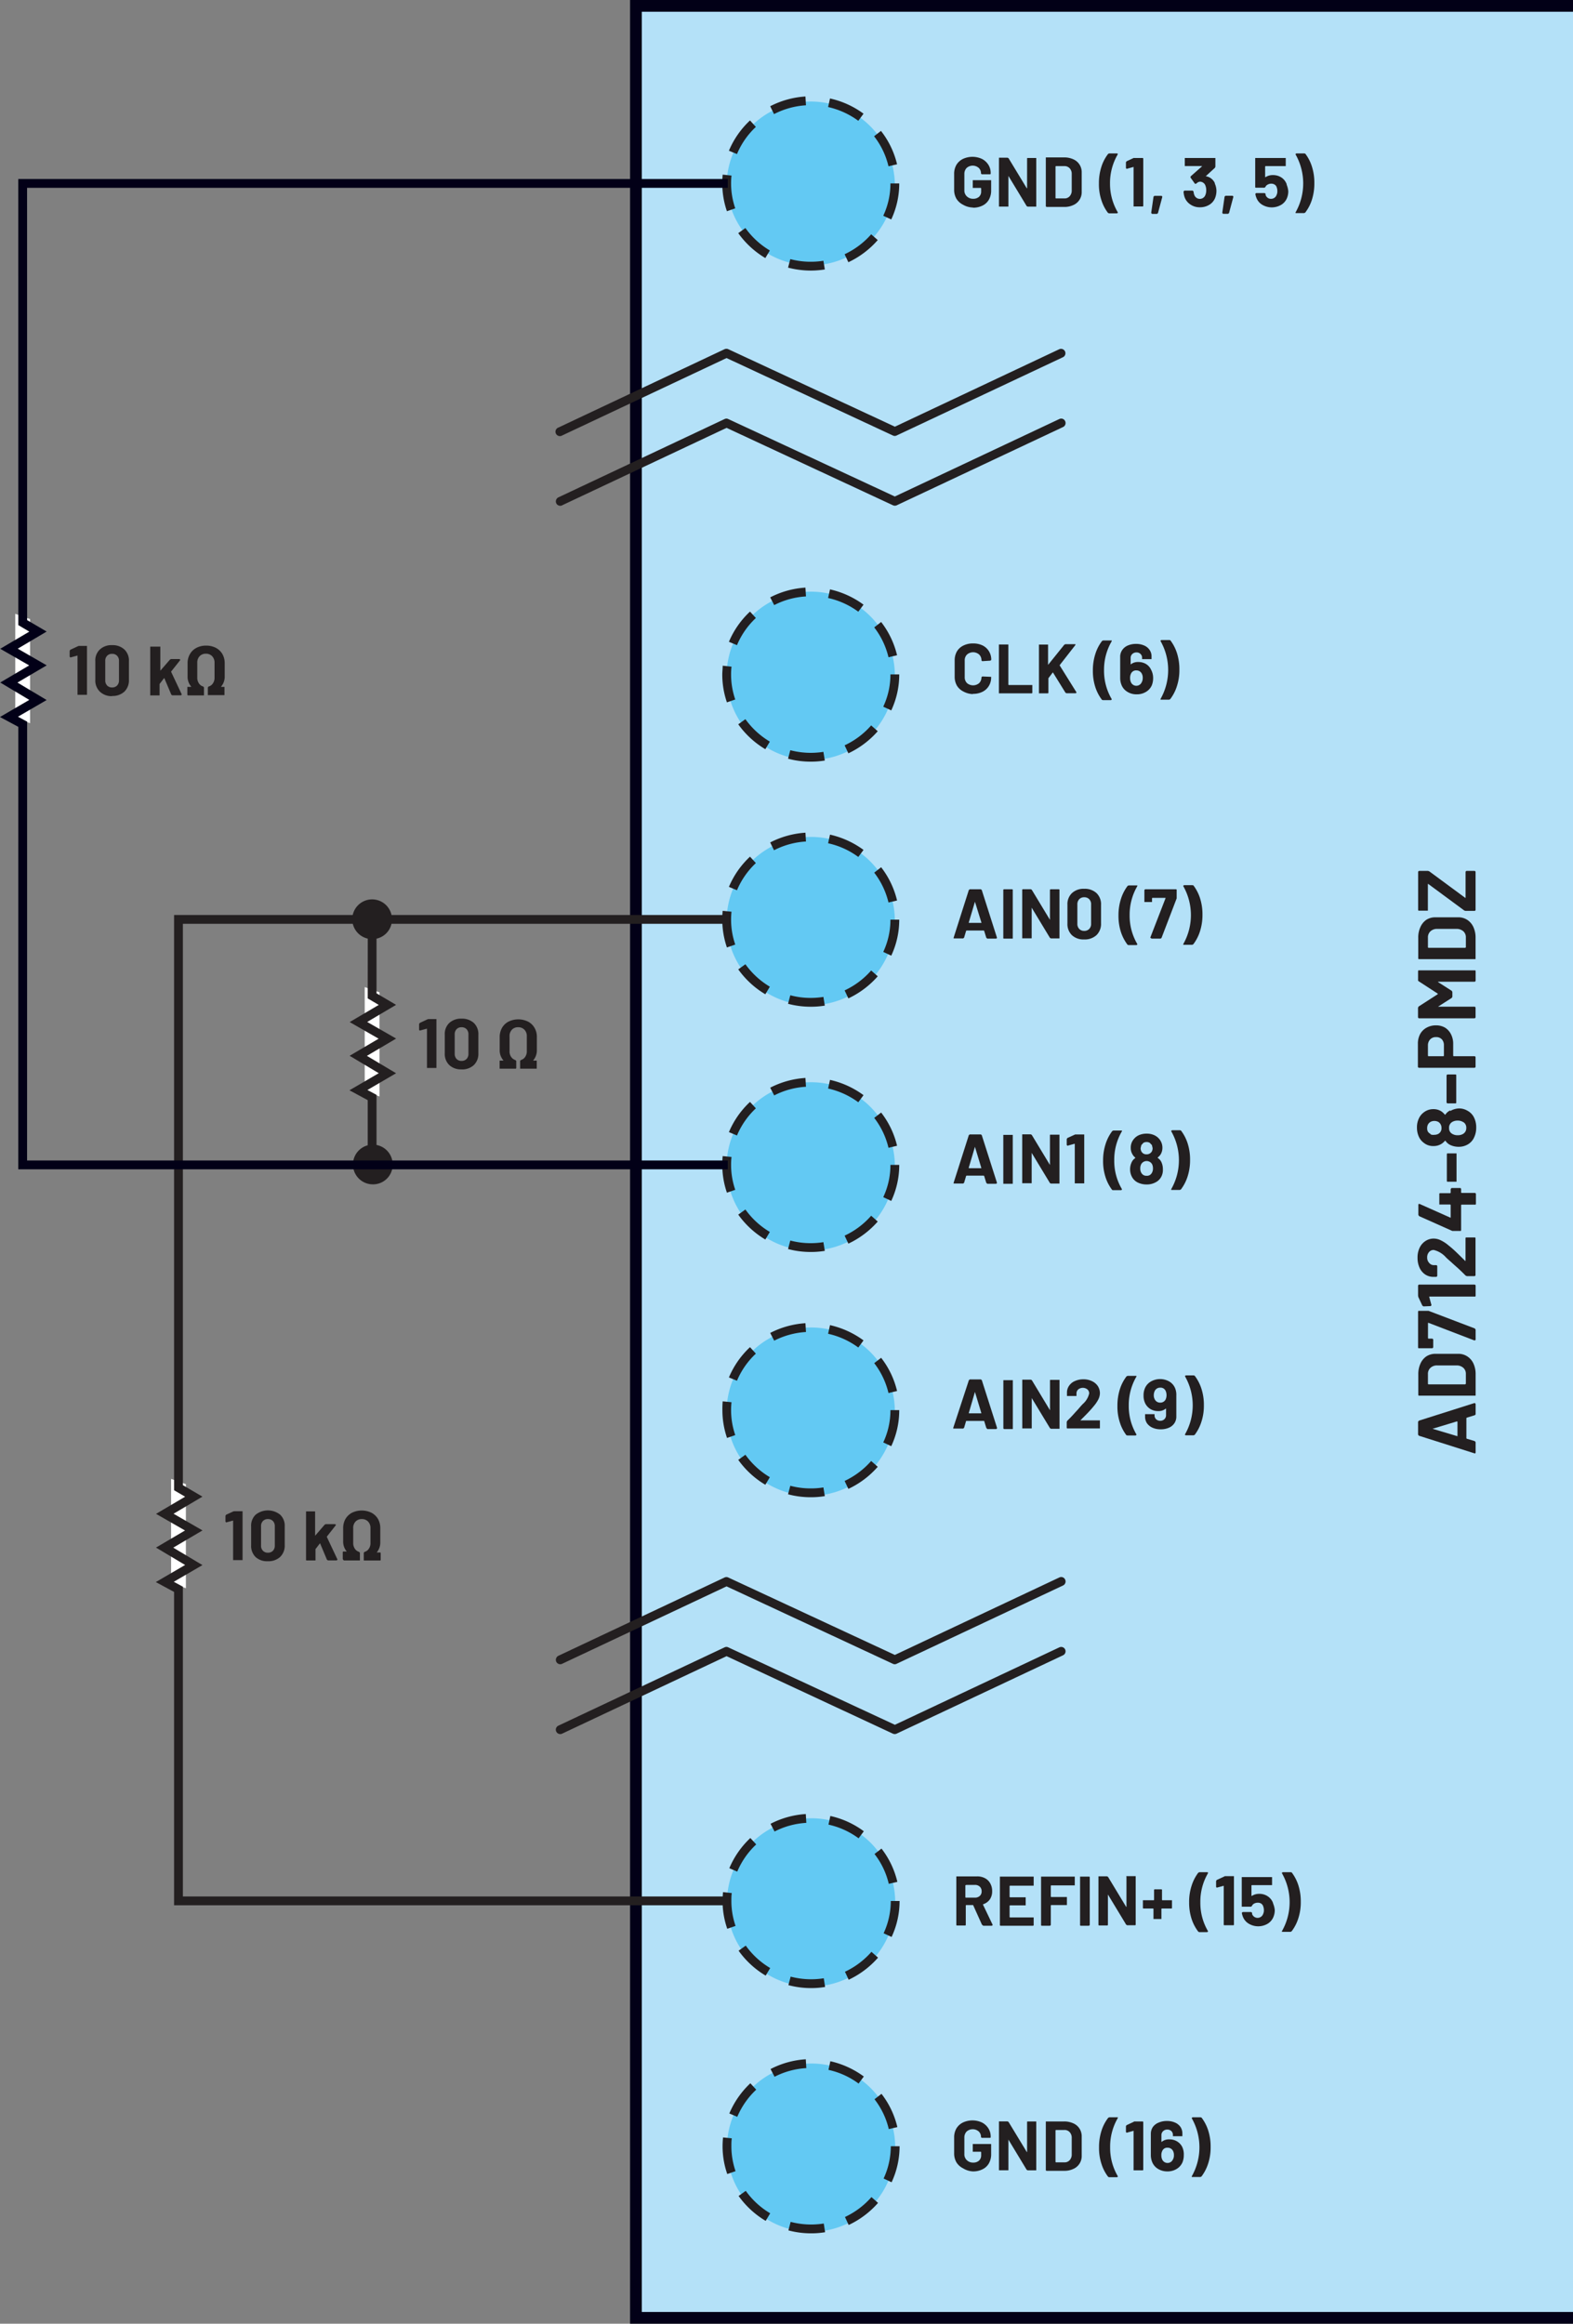 <svg id="Layer_1" data-name="Layer 1" xmlns="http://www.w3.org/2000/svg" viewBox="0 0 267.83 395.48"><rect x="0" y="0" width="267.83" height="395.48" fill="#808080" stroke="none"/><defs><style>.cls-1{fill:#b4e1f8;}.cls-2{fill:#020017;}.cls-3{fill:#63c9f3;fill-rule:evenodd;}.cls-4{fill:#231f20;}.cls-5{fill:#fff;}</style></defs><polyline class="cls-1" points="267.83 394.48 108.28 394.48 108.28 1 267.83 1"/><polygon class="cls-2" points="267.83 393.48 109.28 393.48 109.28 2 267.83 2 267.83 0 107.28 0 107.28 395.48 267.83 395.48 267.83 393.48 267.83 393.48"/><path class="cls-3" d="M152.36,31.22a14.32,14.32,0,0,1-28.63,0,14.32,14.32,0,0,1,28.63,0Z"/><path class="cls-4" d="M151.61,31.22a12.87,12.87,0,0,1-1.22,5.5l1.36.63a14.36,14.36,0,0,0,1.36-6.13Zm-2.76-8a13.22,13.22,0,0,1,2.43,5.08l1.46-.34A14.71,14.71,0,0,0,150,22.28l-1.18.92Zm-7.85-5a13.68,13.68,0,0,1,5.14,2.34l.89-1.21a15.07,15.07,0,0,0-5.71-2.59L141,18.22Zm-9.21,1.2a13.69,13.69,0,0,1,5.44-1.5l-.09-1.5a15.22,15.22,0,0,0-6,1.66Zm-6.31,6.81a13.37,13.37,0,0,1,3.22-4.63l-1-1.1a15,15,0,0,0-3.59,5.15l1.39.58Zm-.29,9.23a13,13,0,0,1-.71-4.24,11.9,11.9,0,0,1,.07-1.34l-1.5-.16a14.92,14.92,0,0,0-.07,1.5,14.53,14.53,0,0,0,.79,4.73l1.42-.49Zm5.89,7.17a13.69,13.69,0,0,1-4.16-3.82l-1.22.87a15.2,15.2,0,0,0,4.61,4.24Zm9.12,1.75a13.73,13.73,0,0,1-5.64-.28l-.38,1.45a15.43,15.43,0,0,0,3.87.5,15.73,15.73,0,0,0,2.39-.19l-.24-1.48Zm8.13-4.5a13.79,13.79,0,0,1-4.52,3.39l.64,1.36a15.26,15.26,0,0,0,5-3.77l-1.13-1Z"/><path class="cls-3" d="M152.36,114.78a14.32,14.32,0,1,1-14.31-14.08A14.26,14.26,0,0,1,152.36,114.78Z"/><path class="cls-4" d="M151.61,114.78a12.86,12.86,0,0,1-1.22,5.49l1.36.64a14.36,14.36,0,0,0,1.36-6.13Zm-2.76-8a13.36,13.36,0,0,1,2.43,5.08l1.46-.34a14.85,14.85,0,0,0-2.71-5.66Zm-7.85-5a13.51,13.51,0,0,1,5.14,2.33l.89-1.2a15.25,15.25,0,0,0-5.71-2.6l-.32,1.47ZM131.79,103a13.52,13.52,0,0,1,5.44-1.49l-.09-1.5a15.06,15.06,0,0,0-6,1.66l.69,1.33Zm-6.31,6.81a13.46,13.46,0,0,1,3.22-4.63l-1-1.09a15,15,0,0,0-3.59,5.14l1.39.58Zm-.29,9.24a13,13,0,0,1-.71-4.24,12,12,0,0,1,.07-1.35l-1.5-.16c0,.5-.07,1-.07,1.51a14.58,14.58,0,0,0,.79,4.73l1.42-.49Zm5.89,7.17a13.82,13.82,0,0,1-4.16-3.82l-1.22.87a15.2,15.2,0,0,0,4.61,4.24l.77-1.29Zm9.12,1.74a13.73,13.73,0,0,1-5.64-.28l-.38,1.45a15,15,0,0,0,3.87.5,14.54,14.54,0,0,0,2.39-.19l-.24-1.48Zm8.13-4.5a13.65,13.65,0,0,1-4.52,3.39l.64,1.36a15.37,15.37,0,0,0,5-3.76Z"/><path class="cls-3" d="M152.36,156.52a14.32,14.32,0,1,1-14.31-14.08A14.26,14.26,0,0,1,152.36,156.52Z"/><path class="cls-4" d="M151.61,156.52a12.86,12.86,0,0,1-1.22,5.49l1.36.64a14.36,14.36,0,0,0,1.36-6.13Zm-2.76-8a13.36,13.36,0,0,1,2.43,5.08l1.46-.34a14.85,14.85,0,0,0-2.71-5.66l-1.18.92Zm-7.85-5a13.51,13.51,0,0,1,5.14,2.33l.89-1.2a15.25,15.25,0,0,0-5.71-2.6l-.32,1.47Zm-9.21,1.19a13.52,13.52,0,0,1,5.44-1.49l-.09-1.5a15.22,15.22,0,0,0-6,1.66Zm-6.31,6.81a13.56,13.56,0,0,1,3.22-4.63l-1-1.09a15,15,0,0,0-3.59,5.14l1.39.58Zm-.29,9.24a13,13,0,0,1-.71-4.24,12.08,12.08,0,0,1,.07-1.35l-1.5-.15a14.78,14.78,0,0,0-.07,1.5,14.58,14.58,0,0,0,.79,4.73l1.42-.49Zm5.89,7.17a13.82,13.82,0,0,1-4.16-3.82l-1.22.87a15.2,15.2,0,0,0,4.61,4.24Zm9.12,1.74a13.86,13.86,0,0,1-2.15.17,13.41,13.41,0,0,1-3.49-.45l-.38,1.45a15,15,0,0,0,3.87.5,14.54,14.54,0,0,0,2.39-.19l-.24-1.48Zm8.13-4.5a13.65,13.65,0,0,1-4.52,3.39l.64,1.36a15.37,15.37,0,0,0,5-3.76l-1.13-1Z"/><path class="cls-3" d="M152.36,198.26a14.32,14.32,0,1,1-14.31-14.07A14.26,14.26,0,0,1,152.36,198.26Z"/><path class="cls-4" d="M151.61,198.26a12.86,12.86,0,0,1-1.22,5.49l1.36.64a14.36,14.36,0,0,0,1.36-6.13Zm-2.76-8a13.33,13.33,0,0,1,2.43,5.09l1.46-.35a14.74,14.74,0,0,0-2.71-5.65l-1.18.91Zm-7.85-5a13.68,13.68,0,0,1,5.14,2.34l.89-1.21a15.25,15.25,0,0,0-5.71-2.6Zm-9.21,1.19a13.52,13.52,0,0,1,5.44-1.49l-.09-1.5a15.22,15.22,0,0,0-6,1.66l.69,1.33Zm-6.31,6.81a13.56,13.56,0,0,1,3.22-4.63l-1-1.09a15,15,0,0,0-3.59,5.14l1.39.58Zm-.29,9.24a13,13,0,0,1-.71-4.24,12.21,12.21,0,0,1,.07-1.35l-1.5-.15a14.78,14.78,0,0,0-.07,1.5,14.58,14.58,0,0,0,.79,4.73l1.42-.49Zm5.89,7.17a13.69,13.69,0,0,1-4.16-3.82l-1.22.87a15.2,15.2,0,0,0,4.61,4.24l.77-1.29Zm9.12,1.74a13.86,13.86,0,0,1-2.15.17,13.41,13.41,0,0,1-3.49-.45l-.38,1.45a15,15,0,0,0,3.87.5,14.54,14.54,0,0,0,2.39-.19l-.24-1.48Zm8.13-4.5a13.65,13.65,0,0,1-4.52,3.39l.64,1.36a15.37,15.37,0,0,0,5-3.76l-1.13-1Z"/><path class="cls-3" d="M152.36,240a14.32,14.32,0,1,1-14.31-14.07A14.26,14.26,0,0,1,152.36,240Z"/><path class="cls-4" d="M151.61,240a12.83,12.83,0,0,1-1.22,5.49l1.36.64a14.36,14.36,0,0,0,1.36-6.13Zm-2.76-8a13.33,13.33,0,0,1,2.43,5.09l1.46-.35a14.74,14.74,0,0,0-2.71-5.65ZM141,227a13.68,13.68,0,0,1,5.14,2.34l.89-1.21a15.25,15.25,0,0,0-5.71-2.6Zm-9.21,1.19a13.68,13.68,0,0,1,5.44-1.49l-.09-1.5a15.22,15.22,0,0,0-6,1.66l.69,1.33ZM125.48,235a13.42,13.42,0,0,1,3.22-4.62l-1-1.1a15,15,0,0,0-3.59,5.15l1.39.57Zm-.29,9.24a13,13,0,0,1-.71-4.24,12.21,12.21,0,0,1,.07-1.35l-1.5-.15A14.78,14.78,0,0,0,123,240a14.58,14.58,0,0,0,.79,4.73l1.42-.49Zm5.89,7.17a13.69,13.69,0,0,1-4.16-3.82l-1.22.87a15.2,15.2,0,0,0,4.61,4.24l.77-1.29Zm9.12,1.74a12.73,12.73,0,0,1-2.15.17,13.41,13.41,0,0,1-3.49-.45l-.38,1.45a15,15,0,0,0,3.87.5,14.54,14.54,0,0,0,2.39-.19Zm8.13-4.5a13.82,13.82,0,0,1-4.52,3.4l.64,1.35a15.23,15.23,0,0,0,5-3.76Z"/><path class="cls-3" d="M152.42,323.54a14.32,14.32,0,1,1-14.32-14.08A14.26,14.26,0,0,1,152.42,323.54Z"/><path class="cls-4" d="M151.67,323.54a13,13,0,0,1-1.22,5.49l1.36.63a14.46,14.46,0,0,0,1.36-6.12Zm-2.77-8a13.15,13.15,0,0,1,2.43,5.08l1.46-.34a14.76,14.76,0,0,0-2.7-5.66l-1.19.92Zm-7.84-5a13.47,13.47,0,0,1,5.13,2.33l.89-1.2a15,15,0,0,0-5.7-2.6Zm-9.21,1.19a13.52,13.52,0,0,1,5.44-1.49l-.09-1.5a15.06,15.06,0,0,0-6,1.66l.69,1.33Zm-6.32,6.81a13.49,13.49,0,0,1,3.23-4.63l-1-1.09a15.13,15.13,0,0,0-3.58,5.14Zm-.29,9.24a13,13,0,0,1-.71-4.24c0-.46,0-.91.07-1.35l-1.49-.16a15.11,15.11,0,0,0-.08,1.51,14.32,14.32,0,0,0,.8,4.73l1.41-.49Zm5.9,7.17a13.59,13.59,0,0,1-4.16-3.82l-1.22.87a15.2,15.2,0,0,0,4.61,4.24l.77-1.29Zm9.12,1.74a13.73,13.73,0,0,1-5.64-.28l-.38,1.45a14.91,14.91,0,0,0,3.86.5,14.46,14.46,0,0,0,2.39-.19Zm8.12-4.5a13.71,13.71,0,0,1-4.51,3.39l.63,1.36a15.26,15.26,0,0,0,5-3.76l-1.13-1Z"/><path class="cls-3" d="M152.42,365.28A14.32,14.32,0,1,1,138.1,351.2,14.26,14.26,0,0,1,152.42,365.28Z"/><path class="cls-4" d="M151.67,365.28a13,13,0,0,1-1.22,5.49l1.36.64a14.51,14.51,0,0,0,1.36-6.13Zm-2.77-8a13.21,13.21,0,0,1,2.43,5.08l1.46-.34a14.76,14.76,0,0,0-2.7-5.66Zm-7.84-5a13.47,13.47,0,0,1,5.13,2.33l.89-1.2a15.2,15.2,0,0,0-5.7-2.6Zm-9.21,1.19a13.52,13.52,0,0,1,5.44-1.49l-.09-1.5a15.06,15.06,0,0,0-6,1.66l.69,1.33Zm-6.32,6.81a13.59,13.59,0,0,1,3.23-4.63l-1-1.09a15.13,15.13,0,0,0-3.58,5.14l1.38.58Zm-.29,9.24a13,13,0,0,1-.71-4.24c0-.46,0-.91.07-1.35l-1.49-.15a14.76,14.76,0,0,0-.08,1.5,14.32,14.32,0,0,0,.8,4.73l1.41-.49Zm5.9,7.17a13.59,13.59,0,0,1-4.16-3.82l-1.22.87a15.2,15.2,0,0,0,4.61,4.24l.77-1.29Zm9.12,1.74a13.73,13.73,0,0,1-5.64-.28l-.38,1.45a14.91,14.91,0,0,0,3.86.5,14.46,14.46,0,0,0,2.39-.19Zm8.12-4.5a13.71,13.71,0,0,1-4.51,3.39l.63,1.36a15.26,15.26,0,0,0,5-3.76Z"/><path class="cls-4" d="M222.09,26.11h-1.37l-.13.1,0,.07a10,10,0,0,1,0,9.87v.12l.11,0h1.35l.18-.08a7.15,7.15,0,0,0,1.14-2.18,9.08,9.08,0,0,0,.42-2.85,8.91,8.91,0,0,0-.42-2.83,7.06,7.06,0,0,0-1.12-2.17Zm-3,5.28a2.31,2.31,0,0,0-.89-1.17,2.59,2.59,0,0,0-1.47-.42,2.2,2.2,0,0,0-1.25.35l-.07,0V28.33l.06-.06h3.35l.1,0,0-.1V27l0-.11-.1,0h-5l-.1,0,0,.11V31.8l0,.1.1.05h1.48l.15-.12a.81.81,0,0,1,.39-.41,1.22,1.22,0,0,1,.62-.16,1.07,1.07,0,0,1,.59.17.81.81,0,0,1,.34.48,1.72,1.72,0,0,1,.1.62,1.41,1.41,0,0,1-.12.63,1,1,0,0,1-.37.5,1,1,0,0,1-.59.18.91.91,0,0,1-.56-.17,1,1,0,0,1-.36-.48l0-.08,0-.12-.16-.13h-1.45l-.14.13v0a2.66,2.66,0,0,0,.18.66,2.34,2.34,0,0,0,1,1.2,3.17,3.17,0,0,0,3.24,0,2.38,2.38,0,0,0,1-1.22,3,3,0,0,0,.19-1.11A4,4,0,0,0,219.06,31.39Zm-10.85,5h.86l.16-.12.75-2.8-.12-.15h-1.23l-.15.13-.4,2.78Zm-1.38-5.19A2,2,0,0,0,205.35,30l-.06,0,0,0,1.57-1.44.08-.18V27l0-.11-.1,0h-5l-.11,0,0,.11v1.16l0,.1.11,0h2.82l0,0,0,.05L202.75,30l-.05.12,0,.09.71,1,.1.08.1,0L204,31l.28-.08a1,1,0,0,1,.92.56,2.08,2.08,0,0,1,.18.93,2,2,0,0,1-.17.84,1,1,0,0,1-1.86-.07,2.09,2.09,0,0,1-.13-.59l-.15-.15h-1.41l-.14.15a3.35,3.35,0,0,0,.19,1,2.5,2.5,0,0,0,1,1.23,2.78,2.78,0,0,0,1.6.46,3,3,0,0,0,1.6-.43,2.39,2.39,0,0,0,1-1.2,3.36,3.36,0,0,0,.21-1.2A3.21,3.21,0,0,0,206.83,31.21ZM196.15,36.4H197l.16-.12.75-2.8-.12-.15h-1.23l-.15.13-.4,2.78Zm-3.07-9.54-1.26.59-.11.16,0,1,.11.13h0l1.19-.33h0l0,.05v6.58l0,.1.1,0h1.4l.1,0,.05-.1V27l-.05-.11-.1,0h-1.45Zm-4.25,9.45h1.37l.13-.09,0-.07A9.53,9.53,0,0,1,189,31.23a9.64,9.64,0,0,1,1.31-4.95v-.12l-.11-.05h-1.35l-.18.09a7.09,7.09,0,0,0-1.14,2.19,9.08,9.08,0,0,0-.42,2.85,8.53,8.53,0,0,0,.42,2.82,7.06,7.06,0,0,0,1.12,2.17Zm-9.11-2.6V28.33l.06-.06h1.44a1.18,1.18,0,0,1,.92.38,1.39,1.39,0,0,1,.34,1V32.4a1.42,1.42,0,0,1-.35,1,1.14,1.14,0,0,1-.89.37h-1.46Zm-1.54,1.51h3a3.52,3.52,0,0,0,1.57-.32,2.38,2.38,0,0,0,1.43-2.22V29.37A2.42,2.42,0,0,0,183.8,28a2.37,2.37,0,0,0-1.05-.89,3.67,3.67,0,0,0-1.57-.32h-3l-.11,0,0,.11v8.11l0,.1ZM174.88,27v5l0,.05-.05,0-3.1-5.11-.17-.1H170.2l-.11,0,0,.11v8.11l0,.1.11,0h1.4l.1,0,0-.1,0-5.07,0-.05,0,0,3.11,5.14.17.09h1.35l.11,0,0-.1V27l0-.11-.11,0H175l-.1,0Zm-9.22,8.35a3.53,3.53,0,0,0,1.63-.36,2.48,2.48,0,0,0,1.08-1,3.12,3.12,0,0,0,.39-1.59V30.77l0-.1-.1,0h-2.93l-.1,0,0,.1v1.1l0,.11.1,0H167l.06.06v.54a1.2,1.2,0,0,1-.37.92,1.45,1.45,0,0,1-1,.33,1.49,1.49,0,0,1-1.07-.41,1.36,1.36,0,0,1-.42-1.05V29.63a1.45,1.45,0,0,1,.39-1.05,1.56,1.56,0,0,1,2.06,0,1.23,1.23,0,0,1,.38.93v0l.05.1.1.05h1.4l.1-.05,0-.1v-.08a2.55,2.55,0,0,0-.39-1.38,2.78,2.78,0,0,0-1.09-1,3.85,3.85,0,0,0-3.25,0,2.69,2.69,0,0,0-1.1,1,3,3,0,0,0-.39,1.55v2.69a3,3,0,0,0,.39,1.54,2.76,2.76,0,0,0,1.1,1A3.53,3.53,0,0,0,165.66,35.32Z"/><path class="cls-4" d="M199.1,108.93h-1.37l-.13.09,0,.08a10,10,0,0,1,0,9.86v.12l.11,0h1.36l.18-.09a7.12,7.12,0,0,0,1.13-2.18,8.77,8.77,0,0,0,.43-2.84,9,9,0,0,0-.42-2.84,7.3,7.3,0,0,0-1.13-2.17Zm-4.71,7.2a1,1,0,0,1-1.82,0,1.64,1.64,0,0,1-.15-.73,1.62,1.62,0,0,1,.18-.81.94.94,0,0,1,.9-.49,1,1,0,0,1,.87.48,1.47,1.47,0,0,1,.2.79A1.5,1.5,0,0,1,194.39,116.13ZM196,114a2.24,2.24,0,0,0-.89-1,2.53,2.53,0,0,0-1.29-.33,1.94,1.94,0,0,0-1.31.42l0,0,0,0V112a.9.9,0,0,1,.28-.69,1,1,0,0,1,.72-.27.92.92,0,0,1,.69.27.86.86,0,0,1,.26.66v.1l0,.11.11,0h1.4l.1,0,0-.11v-.33a1.87,1.87,0,0,0-.33-1.12,2.08,2.08,0,0,0-.93-.76,3.3,3.3,0,0,0-1.38-.27,3.46,3.46,0,0,0-1.4.27,2.15,2.15,0,0,0-.95.77,2,2,0,0,0-.35,1.15v3.61a3.13,3.13,0,0,0,.22,1.17,2.36,2.36,0,0,0,1,1.18,2.88,2.88,0,0,0,1.6.43,2.93,2.93,0,0,0,1.56-.41,2.43,2.43,0,0,0,1-1.11,3.31,3.31,0,0,0,.23-1.25A2.94,2.94,0,0,0,196,114Zm-8.21,5.16h1.37l.13-.1,0-.07a9.48,9.48,0,0,1-1.31-4.92,9.58,9.58,0,0,1,1.31-4.94V109l-.11,0h-1.35l-.18.08a7.09,7.09,0,0,0-1.14,2.19,9.07,9.07,0,0,0-.43,2.85,8.91,8.91,0,0,0,.42,2.83,7.25,7.25,0,0,0,1.13,2.16ZM177,118h1.4l.11-.05,0-.1V115.5l0-.07.76-1,0,0,0,0,2.14,3.46.17.1h1.58l.12-.09,0-.08-2.84-4.55,0-.08,2.67-3.42,0-.13-.12,0h-1.59l-.18.08-2.77,3.44,0,0,0,0v-3.36l0-.1-.11,0H177l-.1,0,0,.1v8.11l0,.1Zm-6.86,0h5.53l.1-.05,0-.1v-1.16l0-.1-.1,0h-3.92l-.06-.06v-6.74l0-.1-.1,0h-1.4l-.11,0,0,.1v8.11l0,.1Zm-4.49.09a3.52,3.52,0,0,0,1.63-.35,2.59,2.59,0,0,0,1.09-1,2.72,2.72,0,0,0,.39-1.46l0-.09-.11,0-1.4-.06-.14.13a1.37,1.37,0,0,1-.39,1,1.6,1.6,0,0,1-2.07,0,1.37,1.37,0,0,1-.39-1V112.4a1.35,1.35,0,0,1,.39-1,1.57,1.57,0,0,1,2.07,0,1.35,1.35,0,0,1,.39,1l.12.13h0l1.4-.09.15-.13a2.72,2.72,0,0,0-.39-1.46,2.63,2.63,0,0,0-1.09-1,3.65,3.65,0,0,0-1.63-.34,3.57,3.57,0,0,0-1.64.36,2.59,2.59,0,0,0-1.1,1,3,3,0,0,0-.38,1.52v2.78a3,3,0,0,0,.38,1.52,2.67,2.67,0,0,0,1.1,1A3.57,3.57,0,0,0,165.66,118.13Z"/><path class="cls-4" d="M203,150.65H201.6l-.13.09,0,.07a10,10,0,0,1,0,9.87v.12l.11,0H203l.18-.09a7.24,7.24,0,0,0,1.13-2.18,9.07,9.07,0,0,0,.43-2.85,9,9,0,0,0-.42-2.83,7.3,7.3,0,0,0-1.13-2.17Zm-6.91,9.1h1.5l.17-.1,2.59-6.76,0-.18V151.5l0-.1-.1-.05H195l-.1.05-.05.1v1.92l0,.1.1,0h1.1l.1,0,0-.1v-.55l.06-.06h2.24l0,.07-2.6,6.71Zm-3.94,1.1h1.37l.13-.1,0-.07a9.48,9.48,0,0,1-1.31-4.92,9.64,9.64,0,0,1,1.31-4.95v-.12l-.11,0h-1.36l-.18.08a7.3,7.3,0,0,0-1.13,2.19,9.07,9.07,0,0,0-.43,2.85,8.91,8.91,0,0,0,.42,2.83,7.37,7.37,0,0,0,1.13,2.16Zm-7.55-2.42a1.11,1.11,0,0,1-.84-.33,1.22,1.22,0,0,1-.32-.88v-3.3a1.22,1.22,0,0,1,.32-.88,1.11,1.11,0,0,1,.84-.33,1.14,1.14,0,0,1,.86.33,1.22,1.22,0,0,1,.32.88v3.3a1.22,1.22,0,0,1-.32.88A1.14,1.14,0,0,1,184.57,158.43Zm0,1.46a2.94,2.94,0,0,0,2.1-.74,2.66,2.66,0,0,0,.77-2V154a2.62,2.62,0,0,0-.77-2,2.94,2.94,0,0,0-2.1-.73,2.87,2.87,0,0,0-2.08.73,2.58,2.58,0,0,0-.77,2v3.17a2.62,2.62,0,0,0,.77,2A2.87,2.87,0,0,0,184.57,159.89Zm-5.83-8.39v5l0,.05,0,0-3.09-5.11-.17-.1h-1.36l-.1.05,0,.1v8.11l0,.1.1,0h1.4l.11,0,0-.1,0-5.06,0-.06,0,0,3.11,5.14.16.09h1.36l.1,0,0-.1V151.5l0-.1-.1-.05h-1.41l-.1.05Zm-7.83,8.25h1.4l.1,0,0-.1V151.5l0-.1-.1-.05h-1.4l-.11.05,0,.1v8.11l0,.1Zm-6-2.72,1.06-3.56,0-.05,0,.05L167.1,157l0,.07h-2.11Zm3.16,2.72h1.52l.13-.1v-.06l-2.59-8.12-.15-.12h-1.89l-.16.12-2.59,8.12v.12l.11,0H164l.15-.12.35-1.17.06-.05h2.95l.06.05.36,1.17Z"/><path class="cls-4" d="M200.92,192.36h-1.37l-.13.1,0,.07a9.93,9.93,0,0,1,0,9.86v.13l.11,0h1.36l.18-.08a7.36,7.36,0,0,0,1.13-2.18,9.07,9.07,0,0,0,.43-2.85,8.91,8.91,0,0,0-.42-2.83,7.3,7.3,0,0,0-1.13-2.17Zm-4.84,7.33a.91.91,0,0,1-.85.42.94.94,0,0,1-.87-.45,1.38,1.38,0,0,1-.21-.78,1.5,1.5,0,0,1,.18-.78,1.07,1.07,0,0,1,1.81,0,1.53,1.53,0,0,1,.17.74A1.42,1.42,0,0,1,196.08,199.69Zm-1.75-4.8.35-.38a1,1,0,0,1,.53-.14,1,1,0,0,1,.56.14l.36.37.12.51a1.14,1.14,0,0,1-.16.63,1,1,0,0,1-.87.44.93.93,0,0,1-.85-.44,1.17,1.17,0,0,1-.16-.62Zm3.41,2.88a1.7,1.7,0,0,0-.62-.7V197a2.21,2.21,0,0,0,.49-.52,2.12,2.12,0,0,0,.31-1.12,2.29,2.29,0,0,0-.48-1.44,2.41,2.41,0,0,0-.91-.72,3,3,0,0,0-1.3-.26,3.19,3.19,0,0,0-1.29.25,2.35,2.35,0,0,0-.93.73,2.2,2.2,0,0,0-.48,1.44,2.07,2.07,0,0,0,.28,1.08,1.87,1.87,0,0,0,.49.58v.08a1.63,1.63,0,0,0-.6.68,2.78,2.78,0,0,0-.28,1.24,2.66,2.66,0,0,0,.29,1.23,2.22,2.22,0,0,0,1,1,3.39,3.39,0,0,0,1.51.34,3.09,3.09,0,0,0,1.53-.36,2.2,2.2,0,0,0,1-1A2.45,2.45,0,0,0,198,199,2.82,2.82,0,0,0,197.74,197.77Zm-8.21,4.79h1.37l.13-.09,0-.08a9.38,9.38,0,0,1-1.31-4.91,9.54,9.54,0,0,1,1.31-4.95v-.12l-.11,0h-1.36l-.18.09a7.3,7.3,0,0,0-1.13,2.19,9.07,9.07,0,0,0-.43,2.85,8.8,8.8,0,0,0,.42,2.82,7.3,7.3,0,0,0,1.13,2.17ZM183,193.11l-1.27.58-.1.17,0,1,.11.14h0l1.19-.33H183l0,.05v6.58l0,.1.1,0h1.41l.1,0,0-.1v-8.11l0-.11-.1,0h-1.45Zm-4.23.11v5l0,.05,0,0-3.09-5.11-.17-.1h-1.36l-.1,0,0,.11v8.11l0,.1.1,0h1.4l.11,0,0-.1,0-5.07,0,0,0,0,3.11,5.14.16.09h1.36l.1,0,0-.1v-8.11l0-.11-.1,0h-1.41l-.1,0Zm-7.83,8.25h1.4l.1,0,0-.1v-8.11l0-.11-.1,0h-1.4l-.11,0,0,.11v8.11l0,.1Zm-6-2.72,1.06-3.57,0,0,0,0,1.08,3.57,0,.07h-2.11Zm3.16,2.72h1.52l.13-.11v-.06l-2.59-8.11-.15-.12h-1.89l-.16.12-2.59,8.11v.13l.11,0H164l.15-.12.35-1.17.06-.05h2.95l.06.05.36,1.17Z"/><path class="cls-4" d="M203.27,234.08H201.9l-.13.1,0,.07a9.93,9.93,0,0,1,0,9.86v.12l.11.05h1.36l.18-.08a7.3,7.3,0,0,0,1.13-2.19,8.73,8.73,0,0,0,.43-2.84,8.91,8.91,0,0,0-.42-2.83,7.36,7.36,0,0,0-1.13-2.18Zm-5.74,4.64a1,1,0,0,1-.87-.48,1.43,1.43,0,0,1-.21-.79,1.66,1.66,0,0,1,.18-.75,1,1,0,0,1,.92-.53.93.93,0,0,1,.91.53,1.74,1.74,0,0,1,.16.73,1.69,1.69,0,0,1-.18.8A1,1,0,0,1,197.53,238.72Zm2.57-2.41a2.37,2.37,0,0,0-1-1.18,3.16,3.16,0,0,0-3.15,0,2.4,2.4,0,0,0-1,1.12,3,3,0,0,0-.24,1.25,2.93,2.93,0,0,0,.3,1.38,2.36,2.36,0,0,0,.9.95,2.53,2.53,0,0,0,1.29.33,1.93,1.93,0,0,0,1.29-.42h.05l0,0v1.11a.94.94,0,0,1-.28.69,1,1,0,0,1-.72.27,1,1,0,0,1-.69-.26.9.9,0,0,1-.27-.66v-.11l0-.1-.1,0h-1.41l-.1,0,0,.1v.34a2,2,0,0,0,.33,1.12,2.28,2.28,0,0,0,.94.75,3.33,3.33,0,0,0,1.38.27A3.4,3.4,0,0,0,199,243a2.13,2.13,0,0,0,.95-.76,2,2,0,0,0,.34-1.15v-3.61A3,3,0,0,0,200.1,236.31Zm-8.1,8h1.37l.13-.1,0-.07a9.48,9.48,0,0,1-1.31-4.92,9.6,9.6,0,0,1,1.31-4.94v-.12l-.11,0H192l-.18.08a7.09,7.09,0,0,0-1.14,2.19,9.17,9.17,0,0,0-.42,2.85,8.63,8.63,0,0,0,.42,2.83,7.06,7.06,0,0,0,1.12,2.17Zm-8-2.62.18-.18q.86-.85,1.29-1.32c.28-.3.55-.61.8-.92a5.77,5.77,0,0,0,.76-1.14,2.51,2.51,0,0,0,.25-1,2.26,2.26,0,0,0-.34-1.2,2.42,2.42,0,0,0-1-.86,3.26,3.26,0,0,0-1.48-.32,3.4,3.4,0,0,0-1.38.27,2.24,2.24,0,0,0-1,.76,2,2,0,0,0-.41,1.14v.57l0,.1.1,0h1.42l.1,0,0-.1v-.3a.92.92,0,0,1,.3-.72,1.26,1.26,0,0,1,1.56,0,.89.89,0,0,1,.3.69,3.39,3.39,0,0,1-1.09,1.8c-.23.24-.46.5-.68.76s-.36.39-.77.85-.81.87-1.2,1.25l-.08.18V243l.05.11.1,0h5.4l.1,0,0-.11v-1.16l0-.1-.1,0H184l-.05,0Zm-5.22-6.73v5l0,.06,0,0-3.09-5.12-.17-.09h-1.36l-.1,0,0,.1V243l0,.11.1,0h1.4l.11,0,0-.11,0-5.06,0,0,0,0,3.11,5.13.16.1h1.36l.1,0,0-.11v-8.11l0-.1-.1,0h-1.41l-.1,0Zm-7.83,8.26h1.4l.1,0,0-.11v-8.11l0-.1-.1,0h-1.4l-.11,0,0,.1V243l0,.11Zm-6-2.73L166,236.9l0,0,0,0,1.08,3.56,0,.08h-2.11Zm3.16,2.73h1.52l.13-.11V243l-2.59-8.11-.15-.12h-1.89l-.16.12L162.31,243v.13l.11,0H164l.15-.12.35-1.18.06,0h2.95l.06,0,.36,1.18Z"/><path class="cls-4" d="M219.77,318.64H218.4l-.13.09,0,.08a9.93,9.93,0,0,1,0,9.86v.12l.11,0h1.36l.18-.09a7.12,7.12,0,0,0,1.13-2.18,8.77,8.77,0,0,0,.43-2.84,9,9,0,0,0-.42-2.84,7.3,7.3,0,0,0-1.13-2.17Zm-3,5.28a2.3,2.3,0,0,0-.9-1.17,2.52,2.52,0,0,0-1.47-.43,2.28,2.28,0,0,0-1.25.35l-.07,0v-1.77l.06-.06h3.35l.1,0,0-.11v-1.16l0-.1-.1,0h-4.95l-.11,0,0,.1v4.84l0,.1.11,0H213l.16-.12a.79.79,0,0,1,.38-.41,1.33,1.33,0,0,1,.63-.15,1,1,0,0,1,.58.16.87.87,0,0,1,.34.48,1.81,1.81,0,0,1,.11.63,1.4,1.4,0,0,1-.12.62,1,1,0,0,1-.38.51,1,1,0,0,1-.58.18,1,1,0,0,1-.93-.65l0-.09,0-.12-.16-.13h-1.45l-.14.13v0a3.57,3.57,0,0,0,.18.66,2.38,2.38,0,0,0,1,1.19,3.15,3.15,0,0,0,3.23,0,2.38,2.38,0,0,0,1-1.22,3,3,0,0,0,.2-1.1A3.87,3.87,0,0,0,216.75,323.92Zm-8.34-4.54-1.27.59-.1.17,0,1,.11.13h0l1.19-.32h0l0,0v6.57l0,.1.1.05H210l.1-.05,0-.1v-8.11l0-.1-.1,0h-1.45Zm-4.25,9.46h1.37l.13-.1,0-.07a9.47,9.47,0,0,1-1.3-4.92,9.57,9.57,0,0,1,1.3-4.94v-.12l-.11-.05h-1.36l-.18.08a7.3,7.3,0,0,0-1.13,2.19,8.79,8.79,0,0,0-.43,2.85,8.91,8.91,0,0,0,.42,2.83,7.25,7.25,0,0,0,1.13,2.16Zm-4.61-5.43H197.9l-.05-.06V321.7l0-.1-.1-.05h-1.15l-.1.05,0,.1v1.65l-.05.06H194.7l-.1,0,0,.1v1.16l0,.1.1.05h1.65l.05.06v1.62l0,.1.1,0h1.15l.1,0,0-.1v-1.62l.05-.06h1.65l.1-.05,0-.1v-1.16l0-.1Zm-7.77-3.92,0,5,0,.05-.05,0-3.09-5.11-.17-.09h-1.35l-.11,0,0,.1v8.11l0,.1.11.05h1.4l.1-.05,0-.1,0-5.06,0-.06,0,0,3.11,5.14.17.1h1.35l.1-.05,0-.1v-8.11l0-.1-.1,0h-1.4l-.1,0ZM184,327.75h1.4l.1-.05.05-.1v-8.11l-.05-.1-.1,0H184l-.1,0,0,.1v8.11l0,.1Zm-1-7.1v-1.16l0-.1-.1,0h-5.53l-.11,0,0,.1v8.11l0,.1.11.05h1.4l.1-.05.05-.1v-3.31l.06-.06h2.58l.1,0,0-.1v-1.17l0-.1-.1,0h-2.58l-.06-.06v-1.86l.06-.06h3.92l.1,0Zm-7,0v-1.16l0-.1-.11,0h-5.54l-.1,0,0,.1v8.11l0,.1.1.05h5.54l.11-.05,0-.1v-1.16l0-.1-.11,0h-3.93l-.06-.06v-1.94l.06-.06h2.58l.1,0,0-.1v-1.17l0-.1-.1,0h-2.58l-.06-.06v-1.86l.06-.06h3.93l.11,0Zm-11.45.15H166a1.18,1.18,0,0,1,.83.3,1.06,1.06,0,0,1,.31.79,1,1,0,0,1-.31.78,1.18,1.18,0,0,1-.83.3h-1.57l-.06-.06v-2.05Zm2.86,6.95h1.47l.13-.1,0-.07-1.63-3.4,0-.08a2.26,2.26,0,0,0,1.15-.82,2.4,2.4,0,0,0,.4-1.4,2.59,2.59,0,0,0-.32-1.33,2.15,2.15,0,0,0-.9-.89,2.75,2.75,0,0,0-1.35-.31h-3.43l-.1,0,0,.1v8.11l0,.1.1.05h1.41l.1-.05,0-.1v-3.27l.06-.06h1.12l.07,0,1.5,3.33Z"/><path class="cls-4" d="M204.42,360.35h-1.37l-.13.1,0,.07a10,10,0,0,1,0,9.87v.12l.11,0h1.36l.18-.08a7.36,7.36,0,0,0,1.13-2.18,8.79,8.79,0,0,0,.43-2.85,8.91,8.91,0,0,0-.42-2.83,7.3,7.3,0,0,0-1.13-2.17Zm-4.72,7.2a1,1,0,0,1-1.81,0,1.61,1.61,0,0,1-.15-.73,1.58,1.58,0,0,1,.18-.8.91.91,0,0,1,.9-.49,1,1,0,0,1,.87.48,1.45,1.45,0,0,1,.19.79A1.37,1.37,0,0,1,199.7,367.55Zm1.59-2.16a2.29,2.29,0,0,0-.9-.95,2.46,2.46,0,0,0-1.28-.33,1.93,1.93,0,0,0-1.31.42l-.05,0,0,0v-1.13a.91.91,0,0,1,.29-.69,1,1,0,0,1,.72-.27,1,1,0,0,1,.69.26.93.93,0,0,1,.26.66v.11l0,.1.11,0h1.4l.1,0,0-.1v-.34A2,2,0,0,0,201,362a2.18,2.18,0,0,0-.93-.75,3.33,3.33,0,0,0-1.38-.27,3.43,3.43,0,0,0-1.4.27,2.22,2.22,0,0,0-1,.76,2.07,2.07,0,0,0-.34,1.15v3.61a3.18,3.18,0,0,0,.22,1.18,2.4,2.4,0,0,0,1,1.18,3,3,0,0,0,1.6.43,2.93,2.93,0,0,0,1.56-.41,2.46,2.46,0,0,0,1-1.12,3.28,3.28,0,0,0,.23-1.25A2.94,2.94,0,0,0,201.29,365.39Zm-8.21-4.29-1.26.59-.11.16,0,1,.11.13h0l1.19-.33h0l0,.05v6.58l0,.1.1,0h1.4l.1,0,.05-.1v-8.11l-.05-.11-.1,0h-1.45Zm-4.25,9.45h1.37l.13-.09,0-.07a9.53,9.53,0,0,1-1.31-4.92,9.64,9.64,0,0,1,1.31-5v-.12l-.11,0h-1.35l-.18.09a7.09,7.09,0,0,0-1.14,2.19,9.08,9.08,0,0,0-.42,2.85,8.53,8.53,0,0,0,.42,2.82,7.06,7.06,0,0,0,1.12,2.17Zm-9.11-2.6v-5.38l.06-.06h1.44a1.18,1.18,0,0,1,.92.38,1.39,1.39,0,0,1,.34,1v2.76a1.42,1.42,0,0,1-.35,1,1.14,1.14,0,0,1-.89.37h-1.46Zm-1.54,1.51h3a3.52,3.52,0,0,0,1.57-.32,2.38,2.38,0,0,0,1.43-2.22v-3.31a2.42,2.42,0,0,0-.38-1.34,2.37,2.37,0,0,0-1.05-.89,3.67,3.67,0,0,0-1.57-.32h-3l-.11,0,0,.11v8.11l0,.1Zm-3.3-8.25v5l0,.05-.05,0-3.1-5.11-.17-.1H170.2l-.11,0,0,.11v8.11l0,.1.11,0h1.4l.1,0,0-.1,0-5.07,0-.05,0,0,3.11,5.14.17.09h1.35l.11,0,0-.1v-8.11l0-.11-.11,0H175l-.1,0Zm-9.22,8.35a3.53,3.53,0,0,0,1.63-.36,2.48,2.48,0,0,0,1.08-1,3.12,3.12,0,0,0,.39-1.59V365l0-.1-.1,0h-2.93l-.1,0,0,.1v1.1l0,.11.1,0H167l.06.06v.54a1.2,1.2,0,0,1-.37.92,1.45,1.45,0,0,1-1,.33,1.49,1.49,0,0,1-1.07-.41,1.36,1.36,0,0,1-.42-1.05v-2.78a1.45,1.45,0,0,1,.39-1.05,1.56,1.56,0,0,1,2.06,0,1.23,1.23,0,0,1,.38.93v0l.05.1.1.05h1.4l.1-.05,0-.1v-.08a2.55,2.55,0,0,0-.39-1.38,2.78,2.78,0,0,0-1.09-1,3.85,3.85,0,0,0-3.25,0,2.69,2.69,0,0,0-1.1,1,3,3,0,0,0-.39,1.55v2.69a3,3,0,0,0,.39,1.54,2.76,2.76,0,0,0,1.1,1A3.53,3.53,0,0,0,165.66,369.56Z"/><path class="cls-4" d="M251.24,154.87v-6.48l-.05-.12-.12-.05h-1.36l-.12.05-.05.12v4.37l0,.05h-.06l-6.13-4.52-.21-.07h-1.51l-.12.05-.05.12v6.48l.05.12.12,0H243l.12,0,0-.12V150.5l0-.06h.06l6.13,4.52.21.07h1.51l.12,0Zm-1.76,6.44H243.2l-.07-.07v-1.68a1.39,1.39,0,0,1,.44-1.07,1.67,1.67,0,0,1,1.16-.4H248a1.74,1.74,0,0,1,1.16.41,1.37,1.37,0,0,1,.43,1.05v1.69Zm1.76,1.81v-3.5a4.23,4.23,0,0,0-.37-1.84,2.89,2.89,0,0,0-1.05-1.23,2.76,2.76,0,0,0-1.55-.43h-3.86a2.81,2.81,0,0,0-1.56.43,2.94,2.94,0,0,0-1,1.23,4.23,4.23,0,0,0-.37,1.84v3.5l.05.12.12,0h9.46l.12,0ZM241.55,167l3.26,2.12v.08l-3.26,2.1-.11.2v1.64l.05.12.12.05h9.46l.12-.05.05-.12v-1.64l-.05-.12-.12-.05h-6.16l-.06,0,0,0,2.33-1.49.11-.19v-.83l-.11-.19-2.33-1.49,0-.06.06,0h6.17l.12-.05.05-.12v-1.64l-.05-.12-.12,0h-9.46l-.12,0-.05.12v1.64Zm4.3,10.91v1.78l-.07.07H243.2l-.07-.07V177.9a1.46,1.46,0,0,1,.38-1,1.31,1.31,0,0,1,1-.39,1.29,1.29,0,0,1,1,.39A1.46,1.46,0,0,1,245.85,177.9Zm-4.43-.29v3.95l.05.11.12.05h9.48l.12-.05.05-.11v-1.64l-.05-.12-.12-.05H247.5l-.07-.07v-2a3.53,3.53,0,0,0-.37-1.66,2.81,2.81,0,0,0-1-1.12,3,3,0,0,0-1.56-.4,3.23,3.23,0,0,0-1.59.39A2.71,2.71,0,0,0,241.8,176,3.41,3.41,0,0,0,241.42,177.61Zm6.53,10v-4.58l0-.12-.12-.05h-1.36l-.12.05-.05.12v4.58l.05.12.12.05h1.36l.12-.05Zm1.22,3.36a1.11,1.11,0,0,1,.49,1,1.12,1.12,0,0,1-.54,1,1.68,1.68,0,0,1-.91.23,1.71,1.71,0,0,1-.9-.21,1.06,1.06,0,0,1-.58-1,1.11,1.11,0,0,1,.59-1.08,1.75,1.75,0,0,1,.87-.2A1.67,1.67,0,0,1,249.17,191Zm-5.6,2a1,1,0,0,1-.46-.41A1.16,1.16,0,0,1,243,192a1.29,1.29,0,0,1,.16-.66,1.18,1.18,0,0,1,.44-.42,1.38,1.38,0,0,1,.59-.14,1.42,1.42,0,0,1,.74.18,1.18,1.18,0,0,1,.51,1,1.08,1.08,0,0,1-.51,1,1.43,1.43,0,0,1-.72.18A1.2,1.2,0,0,1,243.57,193.06Zm3.36-4a2,2,0,0,0-.83.72H246a2.55,2.55,0,0,0-.61-.57,2.43,2.43,0,0,0-1.31-.36,2.61,2.61,0,0,0-1.67.56,2.68,2.68,0,0,0-.84,1.06,3.45,3.45,0,0,0-.31,1.51,3.73,3.73,0,0,0,.3,1.51,2.62,2.62,0,0,0,.85,1.08,2.5,2.5,0,0,0,1.67.56,2.47,2.47,0,0,0,1.27-.32,2.35,2.35,0,0,0,.67-.57h.1a2,2,0,0,0,.79.7,3.38,3.38,0,0,0,1.45.32,3.06,3.06,0,0,0,1.44-.34,2.6,2.6,0,0,0,1.15-1.17,3.81,3.81,0,0,0,.4-1.77,3.69,3.69,0,0,0-.41-1.78,2.63,2.63,0,0,0-1.13-1.11,2.75,2.75,0,0,0-1.44-.36A3.12,3.12,0,0,0,246.93,189.09ZM248,201v-4.58l0-.12-.12,0h-1.36l-.12,0-.05.12V201l.05.12.12,0h1.36l.12,0Zm-1,1.4v.6l-.07.07h-1.74l-.12.05,0,.12v1.64l0,.12.12,0h1.74l.07.07v2.12l0,.05h-.05l-5.25-2.34h-.15l-.05.13v1.75l.13.2,5.65,2.52.21,0h1.12l.12,0,.05-.12v-4.29l.07-.07h2.28l.12,0,.05-.12V203.2l-.05-.12-.12-.05h-2.28l-.07-.07v-.6l-.05-.12-.12-.05h-1.41l-.12.05Zm2.49,12.22-.21-.21c-.67-.66-1.18-1.16-1.54-1.5s-.71-.64-1.08-.93a6,6,0,0,0-1.33-.88,2.73,2.73,0,0,0-1.2-.3,2.54,2.54,0,0,0-1.4.4,2.76,2.76,0,0,0-1,1.13,3.77,3.77,0,0,0-.37,1.73,4,4,0,0,0,.31,1.62,2.75,2.75,0,0,0,.88,1.15,2.45,2.45,0,0,0,1.34.48h.66l.12-.05.05-.12v-1.65l-.05-.12-.12-.05h-.35a1,1,0,0,1-.83-.35A1.31,1.31,0,0,1,243,214a1.33,1.33,0,0,1,.32-.91,1,1,0,0,1,.8-.35,4.05,4.05,0,0,1,2.1,1.28c.28.27.58.53.88.79.13.13.46.42,1,.9s1,.94,1.46,1.4l.21.08h1.29l.12-.05.05-.11v-6.3l-.05-.12-.12,0h-1.36l-.12,0-.05.12v3.79l0,.06Zm-8,6.12.69,1.47.19.13,1.21-.05.15-.12v-.06l-.38-1.38v-.06l.06,0h7.67l.12,0,.05-.12V218.8l-.05-.12-.12-.05h-9.46l-.12.05-.05.12v1.69Zm9.76,7.31v-1.75l-.13-.2-7.88-3-.21,0h-1.41l-.12,0-.05.12v6.12l.05.12.12,0h2.24l.12-.05.05-.11V228l-.05-.12-.12-.05h-.65l-.07-.07v-2.62l.09,0,7.82,3Zm-1.76,7.56H243.2l-.07-.07v-1.68a1.37,1.37,0,0,1,.44-1.07,1.62,1.62,0,0,1,1.16-.4H248a1.69,1.69,0,0,1,1.16.41,1.34,1.34,0,0,1,.43,1v1.7Zm1.76,1.8v-3.5a4.26,4.26,0,0,0-.37-1.84,2.86,2.86,0,0,0-1.05-1.22,2.76,2.76,0,0,0-1.55-.44h-3.86a2.82,2.82,0,0,0-1.56.44,2.91,2.91,0,0,0-1,1.22,4.26,4.26,0,0,0-.37,1.84v3.5l.05.12.12,0h9.46l.12,0Zm-3.18,7-4.16-1.24-.05,0,.05,0,4.16-1.26.09.06v2.46Zm3.18-3.68v-1.78l-.13-.16-.07,0-9.46,3-.14.18v2.2l.14.18,9.46,3,.15,0,.05-.12v-1.78l-.14-.18-1.37-.41-.06-.07v-3.44l.06-.07,1.37-.42Z"/><polygon class="cls-5" points="5.12 105.36 5.12 123.08 2.6 122.19 2.6 104.47 5.12 105.36"/><path class="cls-4" d="M32,118.35h2.63l.1,0,0-.1V117l-.13-.16a1.28,1.28,0,0,1-.72-.52,1.67,1.67,0,0,1-.29-1v-2.52a1.55,1.55,0,0,1,.4-1.12,1.42,1.42,0,0,1,1.07-.42,1.4,1.4,0,0,1,1.06.42,1.56,1.56,0,0,1,.41,1.12v2.52a1.64,1.64,0,0,1-.29,1,1.23,1.23,0,0,1-.72.52l-.13.15v1.22l0,.1.11,0h2.62l.1,0,0-.1V117l0-.1-.1,0H37.7l-.05,0,0-.05a2.57,2.57,0,0,0,.61-1.76v-2.2a3.13,3.13,0,0,0-.39-1.57,2.83,2.83,0,0,0-1.11-1.06,3.53,3.53,0,0,0-1.66-.38,3.46,3.46,0,0,0-1.65.38,2.7,2.7,0,0,0-1.11,1.06,3,3,0,0,0-.4,1.57v2.2a2.57,2.57,0,0,0,.61,1.76l0,.05,0,0H32l-.1,0,0,.1v1.17l0,.1Zm-6.34,0h1.41l.1,0,0-.1v-1.76l0-.07.76-1,.05,0,0,0,1.19,2.81.16.11h1.48l.13-.1,0-.07-1.79-3.8v-.09l1.53-1.93,0-.09-.12-.09H29.12l-.18.09-1.64,1.89,0,0,0,0v-4l0-.1-.1,0H25.68l-.1,0,0,.1v8.12l0,.1ZM19.08,117a1.11,1.11,0,0,1-.84-.33,1.24,1.24,0,0,1-.32-.88v-3.3a1.2,1.2,0,0,1,.32-.88,1.11,1.11,0,0,1,.84-.33,1.14,1.14,0,0,1,.86.33,1.2,1.2,0,0,1,.32.88v3.3a1.24,1.24,0,0,1-.32.88A1.14,1.14,0,0,1,19.08,117Zm0,1.45a2.94,2.94,0,0,0,2.1-.74,2.66,2.66,0,0,0,.77-2v-3.17a2.58,2.58,0,0,0-.77-2,2.94,2.94,0,0,0-2.1-.74,2.87,2.87,0,0,0-2.08.74,2.55,2.55,0,0,0-.77,2v3.17a2.62,2.62,0,0,0,.77,2A2.87,2.87,0,0,0,19.08,118.48ZM13.23,110l-1.26.59-.11.17,0,1,.1.13h.05l1.19-.32h0l0,0v6.58l0,.1.11,0h1.4l.1,0,0-.1v-8.12l0-.1-.1,0H13.41Z"/><polygon class="cls-5" points="31.65 252.59 31.65 270.31 29.13 269.42 29.13 251.7 31.65 252.59"/><polygon class="cls-4" points="123.9 322.77 31.14 322.77 31.14 270.05 29.59 269.21 34.47 266.37 29.5 263.4 34.48 260.47 29.55 257.63 34.47 254.72 31.14 252.77 31.14 156.48 30.39 156.48 30.39 157.23 30.51 157.23 123.9 157.23 123.9 155.73 30.51 155.73 30.39 155.73 29.64 155.73 29.64 253.63 31.52 254.73 26.57 257.65 31.5 260.48 26.56 263.39 31.52 266.35 26.53 269.26 29.64 270.94 29.64 324.27 123.9 324.27 123.9 322.77 123.9 322.77"/><path class="cls-4" d="M58.55,265.58h2.63l.1,0,0-.1v-1.2l-.13-.16a1.28,1.28,0,0,1-.72-.52,1.67,1.67,0,0,1-.29-1v-2.52a1.55,1.55,0,0,1,.4-1.12,1.4,1.4,0,0,1,1.06-.42,1.42,1.42,0,0,1,1.07.42,1.56,1.56,0,0,1,.41,1.12v2.52a1.64,1.64,0,0,1-.29,1,1.23,1.23,0,0,1-.72.52l-.13.15v1.22l0,.1.1,0h2.63l.1,0,.05-.1v-1.17l-.05-.1-.1,0h-.53l0,0,0,0a2.61,2.61,0,0,0,.61-1.77V260.1a3.14,3.14,0,0,0-.39-1.58,2.83,2.83,0,0,0-1.11-1.06,3.82,3.82,0,0,0-3.32,0,2.83,2.83,0,0,0-1.11,1.06,3.14,3.14,0,0,0-.39,1.58v2.19a2.61,2.61,0,0,0,.61,1.77l0,0,0,0h-.53l-.1,0-.05.1v1.17l.05.1Zm-6.34,0h1.41l.1,0,0-.1v-1.76l0-.07.77-1,0,0,0,0,1.18,2.81.17.11h1.48l.13-.1,0-.07-1.79-3.8v-.09l1.52-1.93,0-.09-.12-.09h-1.6l-.18.09-1.63,1.89,0,0,0,0v-4.05l0-.1-.1,0H52.21l-.1,0,0,.1v8.12l0,.1Zm-6.6-1.32a1.11,1.11,0,0,1-.84-.33,1.18,1.18,0,0,1-.32-.88v-3.3a1.18,1.18,0,0,1,.32-.88,1.11,1.11,0,0,1,.84-.33,1.14,1.14,0,0,1,.86.33,1.22,1.22,0,0,1,.32.88v3.3a1.22,1.22,0,0,1-.32.88A1.14,1.14,0,0,1,45.61,264.26Zm0,1.45a2.9,2.9,0,0,0,2.1-.74,2.66,2.66,0,0,0,.77-2V259.8a2.59,2.59,0,0,0-.77-2,3.34,3.34,0,0,0-4.19,0,2.58,2.58,0,0,0-.76,2V263a2.65,2.65,0,0,0,.76,2A2.87,2.87,0,0,0,45.61,265.71Zm-5.85-8.49-1.26.58-.11.17,0,1,.11.14,0,0,1.19-.32h0l0,.05v6.58l0,.1.1,0h1.41l.1,0,0-.1v-8.12l0-.1-.1,0H39.94Z"/><polygon class="cls-5" points="64.62 168.89 64.62 186.61 62.1 185.72 62.1 168 64.62 168.89"/><polygon class="cls-4" points="64.11 198.26 64.11 186.34 62.56 185.51 67.44 182.66 62.47 179.7 67.45 176.76 62.52 173.93 67.44 171.02 64.11 169.06 64.11 156.52 62.62 156.52 62.61 169.92 64.49 171.03 59.54 173.95 64.47 176.78 59.53 179.69 64.49 182.65 59.5 185.56 62.61 187.24 62.61 198.26 64.11 198.26 64.11 198.26"/><path class="cls-4" d="M85.12,181.88h2.63l.1,0,.05-.11v-1.2l-.14-.15a1.36,1.36,0,0,1-.72-.53,1.61,1.61,0,0,1-.28-1v-2.52a1.54,1.54,0,0,1,.4-1.12,1.4,1.4,0,0,1,1.06-.42,1.42,1.42,0,0,1,1.07.42,1.54,1.54,0,0,1,.41,1.12v2.52a1.66,1.66,0,0,1-.29,1,1.28,1.28,0,0,1-.72.52l-.13.15v1.21l0,.11.1,0h2.63l.1,0,0-.11v-1.16l0-.1-.1,0H90.8l0,0,0-.05a2.63,2.63,0,0,0,.61-1.76v-2.2a3,3,0,0,0-.4-1.57,2.7,2.7,0,0,0-1.11-1.06,3.79,3.79,0,0,0-3.31,0,2.7,2.7,0,0,0-1.11,1.06,3.13,3.13,0,0,0-.4,1.57v2.2a2.59,2.59,0,0,0,.62,1.76v.05l0,0h-.53l-.1,0,0,.1v1.16l0,.11Zm-6.54-1.32a1.11,1.11,0,0,1-.84-.33,1.24,1.24,0,0,1-.32-.88v-3.3a1.24,1.24,0,0,1,.32-.89,1.11,1.11,0,0,1,.84-.33,1.14,1.14,0,0,1,.86.33,1.24,1.24,0,0,1,.32.89v3.3a1.24,1.24,0,0,1-.32.88A1.14,1.14,0,0,1,78.58,180.56Zm0,1.45a2.94,2.94,0,0,0,2.1-.74,2.66,2.66,0,0,0,.77-2v-3.17a2.62,2.62,0,0,0-.77-2,3,3,0,0,0-2.1-.73,2.91,2.91,0,0,0-2.08.73,2.58,2.58,0,0,0-.77,2v3.17a2.62,2.62,0,0,0,.77,2A2.87,2.87,0,0,0,78.58,182Zm-5.85-8.5-1.26.59-.11.17,0,1,.1.13h0l1.19-.32h.05l0,0v6.57l0,.11.11,0h1.4l.1,0,0-.11v-8.11l0-.1-.1,0H72.91Z"/><path class="cls-4" d="M66.24,156.52h0a2.88,2.88,0,1,0-2.88,2.81A2.84,2.84,0,0,0,66.24,156.52Z"/><path class="cls-4" d="M66.24,156.52h.5a3.38,3.38,0,1,0-3.38,3.31,3.34,3.34,0,0,0,3.38-3.31h-1a2.38,2.38,0,1,1-2.38-2.31,2.34,2.34,0,0,1,2.38,2.31Z"/><path class="cls-4" d="M66.36,198.26h0a2.88,2.88,0,1,0-2.88,2.81A2.84,2.84,0,0,0,66.36,198.26Z"/><path class="cls-4" d="M66.36,198.26h.5a3.38,3.38,0,1,0-3.38,3.31,3.34,3.34,0,0,0,3.38-3.31h-1A2.38,2.38,0,1,1,63.48,196a2.35,2.35,0,0,1,2.38,2.31Z"/><path class="cls-4" d="M95.71,74.12l28-13.18,28.32,13.18a.7.7,0,0,0,.63,0L181,60.79a.75.75,0,0,0-.63-1.36l-28,13.19L124,59.43a.77.77,0,0,0-.63,0L95.07,72.77a.75.75,0,1,0,.64,1.35Z"/><path class="cls-4" d="M95.71,86l28-13.18L152.05,86a.77.77,0,0,0,.63,0L181,72.68a.75.75,0,0,0,.36-1,.73.73,0,0,0-1-.36l-28,13.18L124,71.32a.7.7,0,0,0-.63,0L95.07,84.65a.77.77,0,0,0-.36,1,.75.75,0,0,0,1,.36Z"/><path class="cls-4" d="M95.71,283.17l28-13.18,28.32,13.18a.7.7,0,0,0,.63,0L181,269.84a.75.75,0,0,0,.36-1,.73.73,0,0,0-1-.36l-28,13.18L124,268.48a.73.73,0,0,0-.63,0L95.07,281.81a.77.77,0,0,0-.36,1,.75.75,0,0,0,1,.36Z"/><path class="cls-4" d="M95.71,295.06l28-13.19,28.32,13.19a.77.77,0,0,0,.63,0L181,281.72a.74.74,0,1,0-.63-1.35l-28,13.18L124,280.37a.7.7,0,0,0-.63,0L95.07,293.7a.75.75,0,1,0,.64,1.36Z"/><polygon class="cls-2" points="123.92 197.51 4.61 197.51 4.62 122.82 3.06 121.98 7.94 119.14 2.97 116.17 7.95 113.24 3.02 110.4 7.94 107.49 4.62 105.54 4.61 31.97 123.92 31.97 123.92 30.47 3.11 30.47 3.12 106.39 4.99 107.5 0.04 110.42 4.97 113.25 0.04 116.16 4.99 119.12 0 122.03 3.12 123.71 3.11 199.01 123.92 199.01 123.92 197.51 123.92 197.51"/></svg>